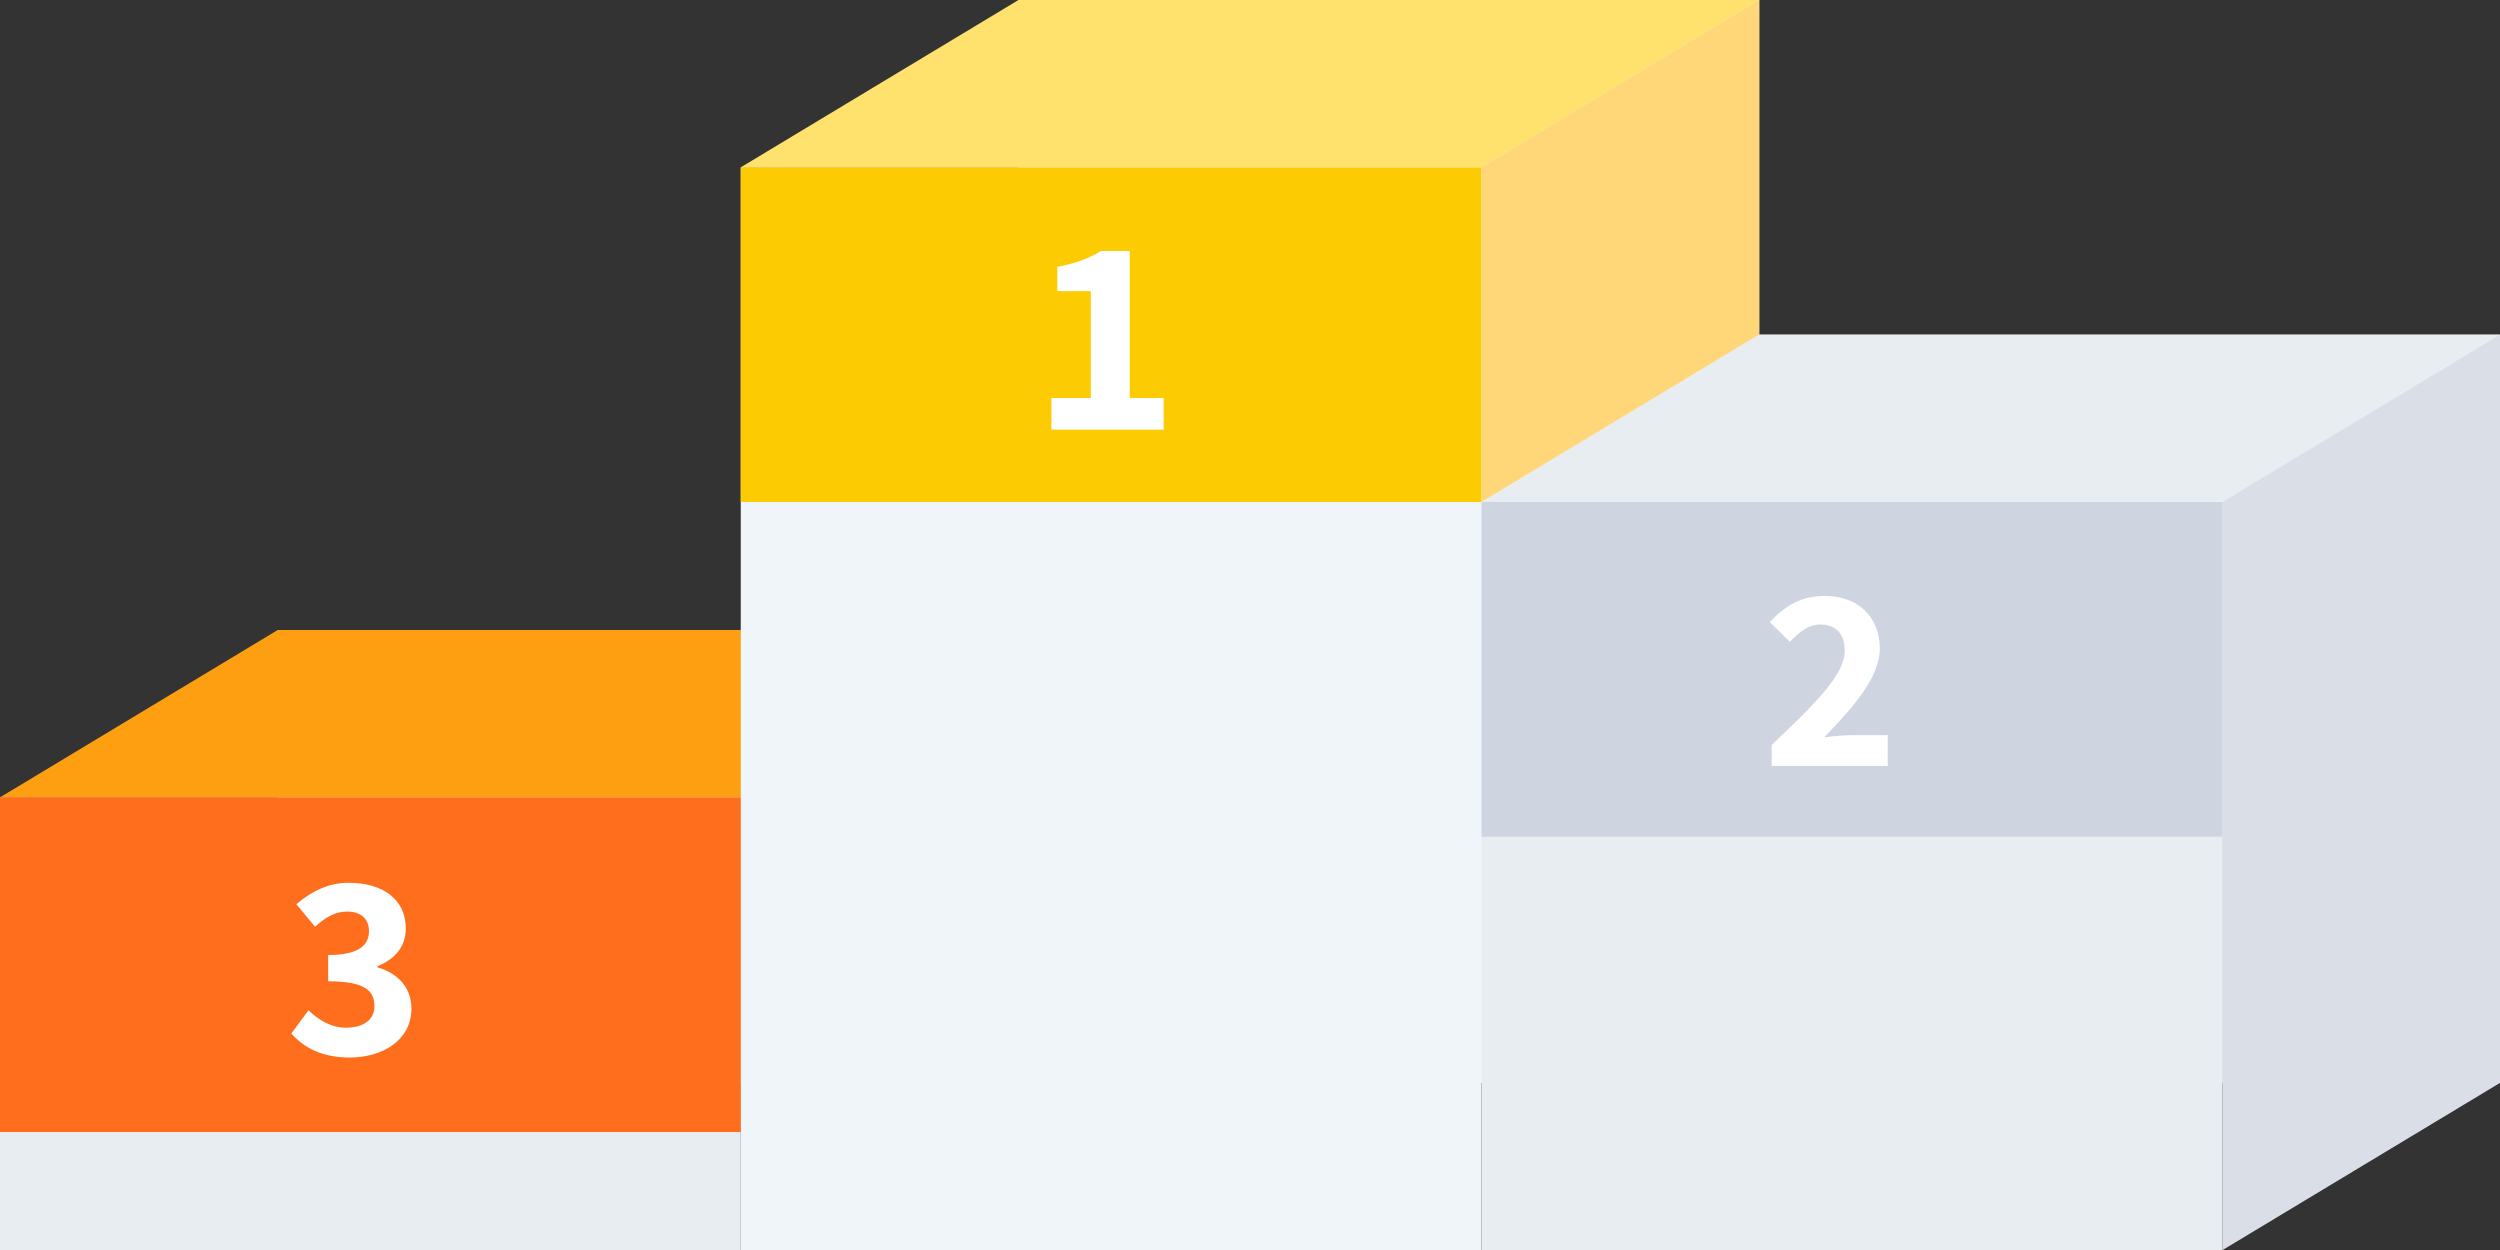   <svg xmlns="http://www.w3.org/2000/svg" x="0px" y="0px" viewBox="0 0 644.449 322.283" style="vertical-align: middle; max-width: 100%; width: 100%;" width="100%">
   <rect x="0" y="0" width="644.449" height="322.283" fill="#333333" stroke="none"/>
   <g>
    <g>
     <rect x="262.542" width="190.953" height="279.147" fill="rgb(235, 247, 250)">
     </rect>
    </g>
    <g>
     <rect x="453.495" y="86.272" width="190.953" height="192.875" fill="rgb(235, 247, 250)">
     </rect>
    </g>
    <g>
     <rect x="71.589" y="162.405" width="190.953" height="116.742" fill="rgb(235, 247, 250)">
     </rect>
    </g>
    <g>
     <rect x="190.953" y="43.136" width="190.953" height="279.147" fill="rgb(240, 245, 250)">
     </rect>
    </g>
    <g>
     <rect x="190.953" y="43.136" width="190.953" height="86.272" fill="rgb(252,203,2)">
     </rect>
    </g>
    <g>
     <rect x="381.907" y="129.408" width="190.953" height="192.875" fill="rgb(232, 237, 242)">
     </rect>
    </g>
    <g>
     <rect y="205.541" width="190.953" height="116.742" fill="rgb(232, 237, 242)">
     </rect>
    </g>
    <g>
     <polygon points="453.495,0 381.907,43.136 190.953,43.136 262.542,0" fill="rgb(255, 226, 109)">
     </polygon>
    </g>
    <g>
     <polygon points="381.907,129.408 453.495,86.272 453.495,0 381.907,43.136" fill="rgb(255, 214, 120)">
     </polygon>
    </g>
    <g>
     <polygon points="71.589,162.405 0,205.541 190.953,205.541 190.953,162.405" fill="rgb(254,159,17)">
     </polygon>
    </g>
    <g>
     <polygon points="453.495,86.272 381.907,129.408 572.86,129.408 644.449,86.272" fill="rgb(232, 237, 242)">
     </polygon>
    </g>
    <g>
     <polygon points="572.86,322.283 644.449,279.147 644.449,86.272 572.86,129.408" fill="rgb(218, 222, 230)">
     </polygon>
    </g>
    <g>
     <rect x="381.907" y="129.408" width="190.953" height="86.272" fill="rgb(206, 213, 224)">
     </rect>
    </g>
    <g>
     <rect y="205.541" width="190.953" height="86.272" fill="rgb(255,110,29)">
     </rect>
    </g>
    <g>
     <g>
      <path d="M271.037,102.599h10.151V75.044h-8.638v-6.244c4.879-0.956,8.119-2.186,11.241-4.097h7.436v37.895     h8.739v8.164h-28.928V102.599z" fill="rgb(255, 255, 255)">
      </path>
     </g>
    </g>
    <g>
     <g>
      <path d="M456.703,192.044c11.188-10.627,18.832-18.069,18.832-24.337c0-4.274-2.294-6.721-6.295-6.721     c-3.151,0-5.648,2.166-7.857,4.467l-5.156-5.087c4.154-4.417,8.137-6.736,14.262-6.736c8.383,0,14.084,5.342,14.084,13.565     c0,7.382-6.856,15.111-14.314,22.868c2.216-0.279,5.164-0.552,7.23-0.552h9.123v7.924h-29.907V192.044z" fill="rgb(255, 255, 255)">
      </path>
     </g>
    </g>
    <g>
     <g>
      <path d="M75.101,266.412l4.414-5.984c2.675,2.555,5.839,4.494,9.68,4.494c4.399,0,7.331-1.999,7.331-5.513     c0-4.005-2.384-6.449-11.935-6.449v-6.781c7.965,0,10.521-2.571,10.521-6.103c0-3.226-2.041-5.086-5.642-5.086     c-3.129,0-5.598,1.483-8.248,3.919l-4.827-5.822c3.944-3.335,8.256-5.521,13.485-5.521c8.814,0,14.721,4.279,14.721,11.771     c0,4.57-2.624,7.829-7.297,9.741v0.291c4.973,1.389,8.755,4.99,8.755,10.64c0,8.034-7.314,12.603-15.955,12.603     C83.074,272.611,78.255,270.046,75.101,266.412z" fill="rgb(255, 255, 255)">
      </path>
     </g>
    </g>
   </g>
  </svg>
